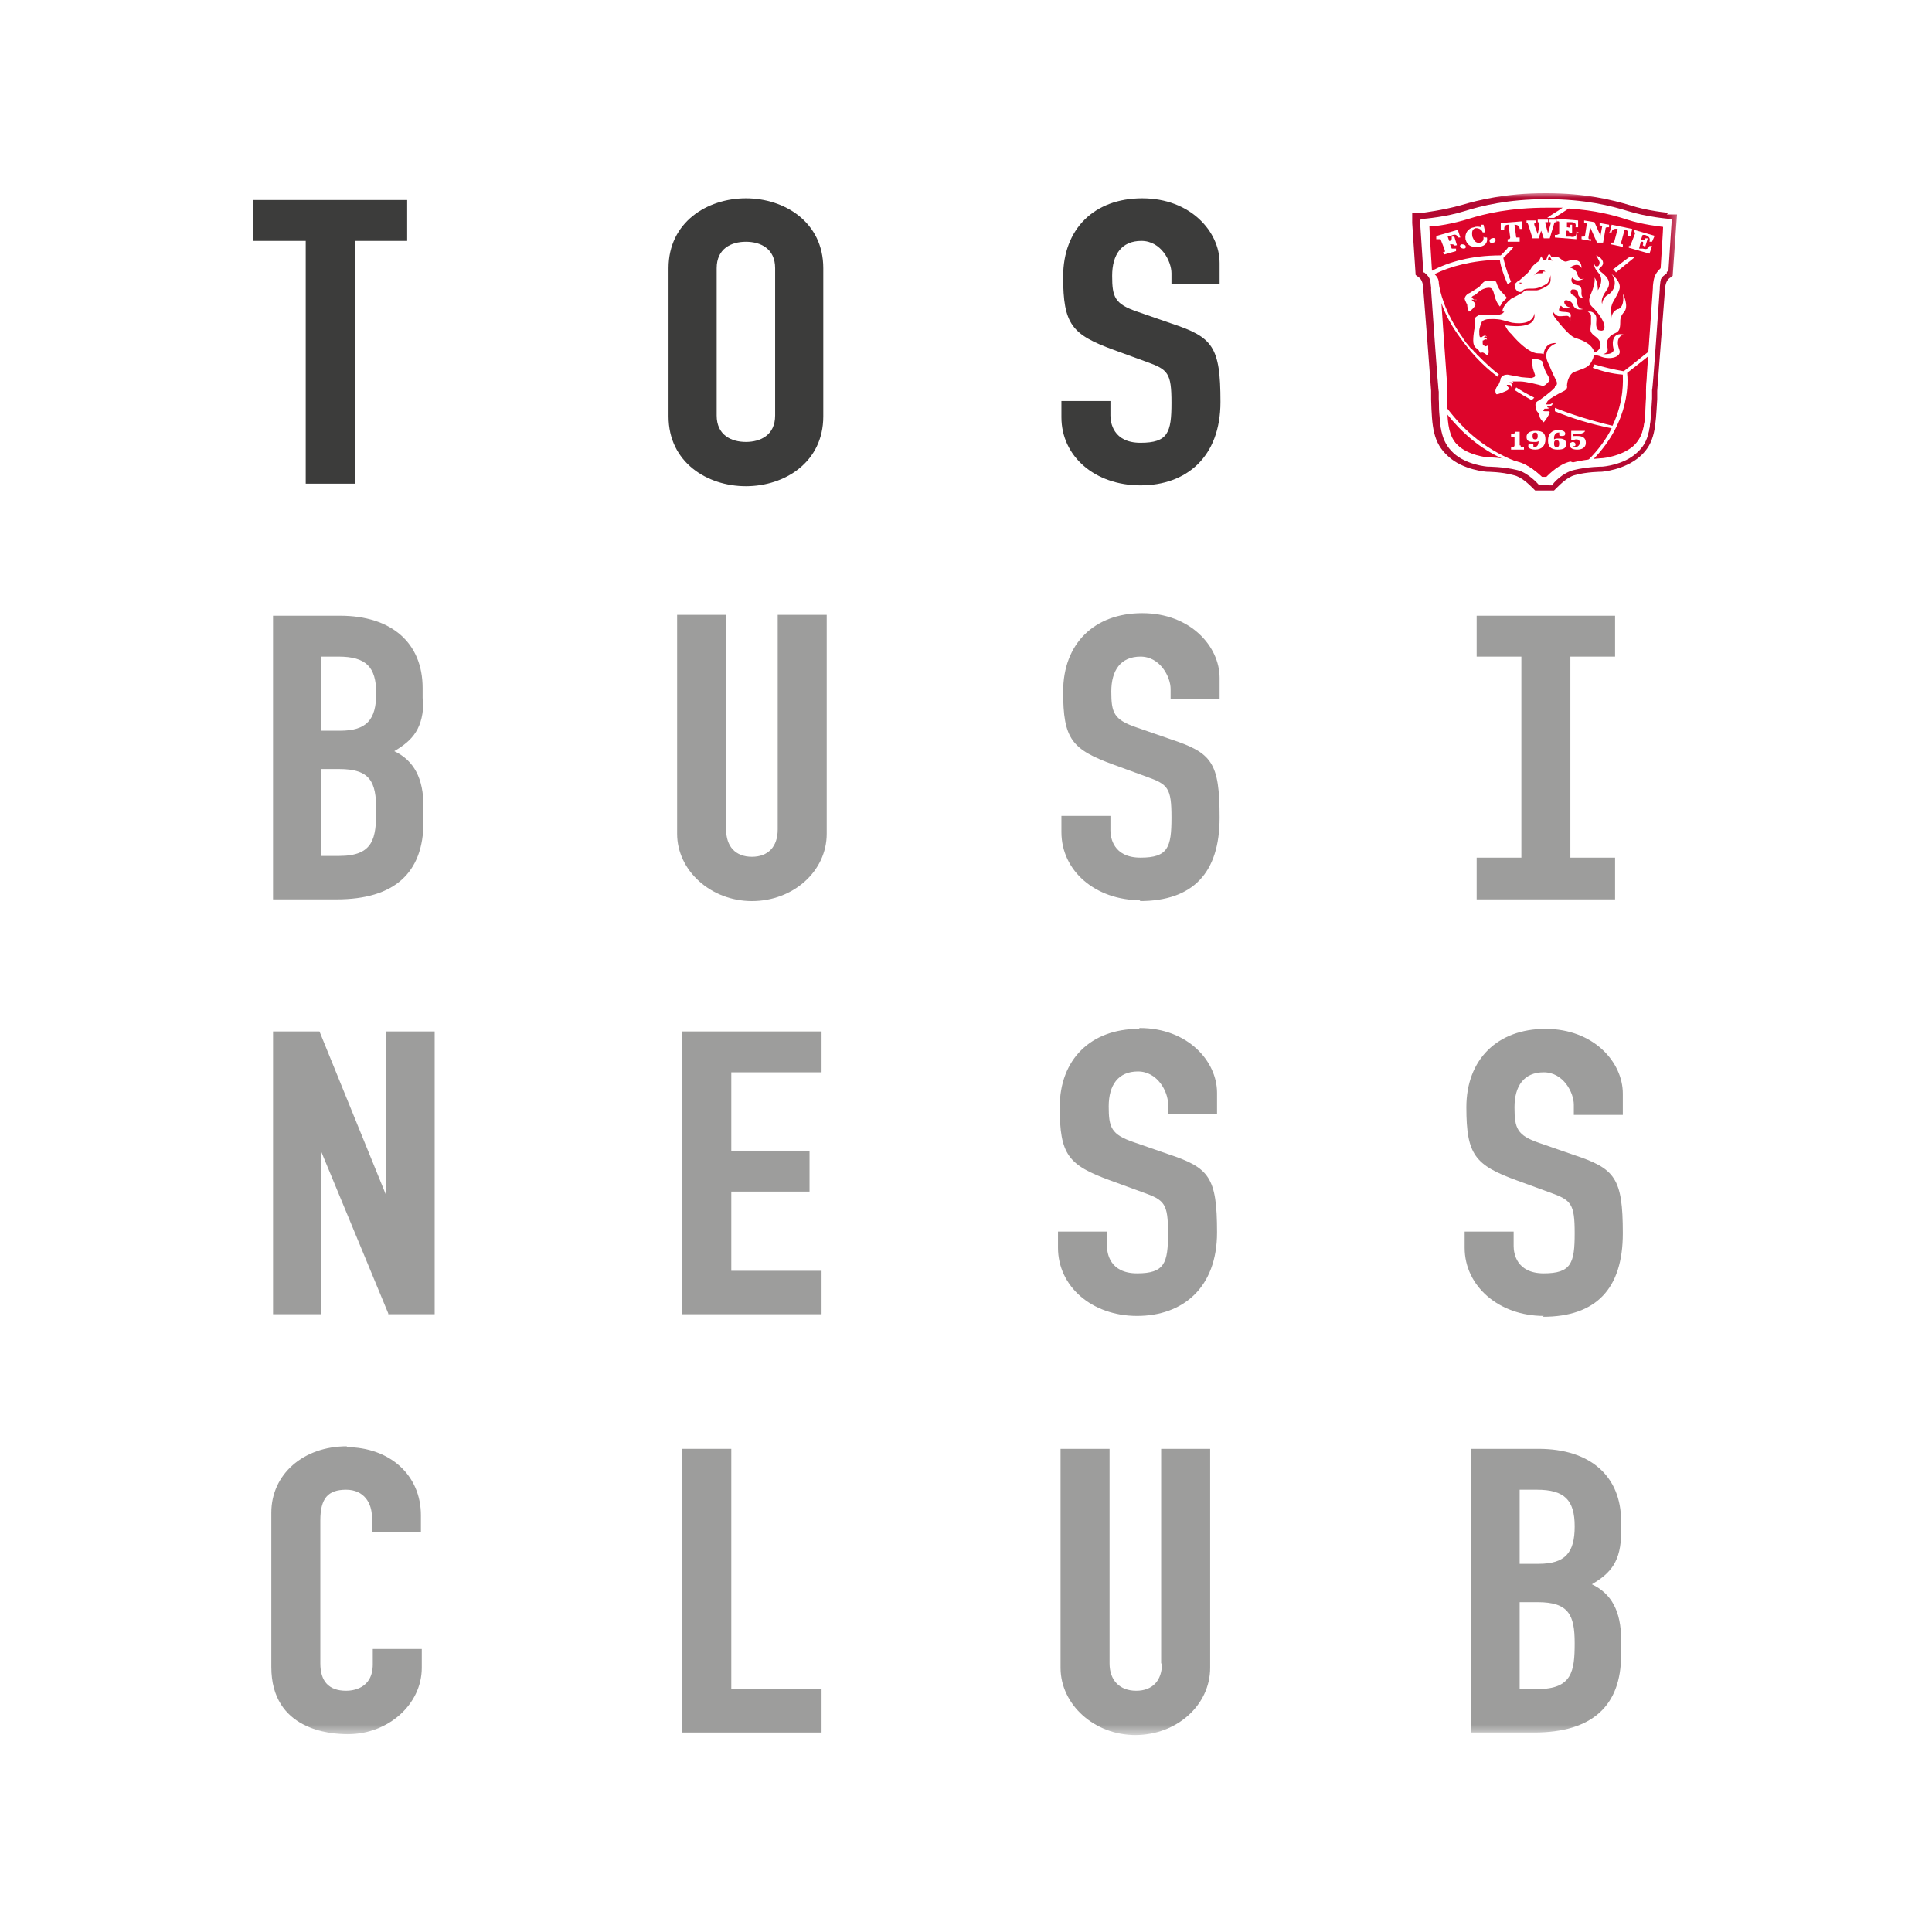 <svg xmlns="http://www.w3.org/2000/svg" version="1.1" xmlns:xlink="http://www.w3.org/1999/xlink" width="1000" height="1000"><rect width="100%" height="100%" fill="#808080" stroke="none"/><g clip-path="url(#SvgjsClipPath1216)"><rect width="1000" height="1000" fill="#ffffff"></rect><g transform="matrix(4.878,0,0,4.878,129.268,100)"><svg xmlns="http://www.w3.org/2000/svg" version="1.1" xmlns:xlink="http://www.w3.org/1999/xlink" width="152" height="164"><svg width="152" height="164" viewBox="0 0 152 164" fill="none" xmlns="http://www.w3.org/2000/svg">
<path d="M0.375 0.723V5.062H5.94V30.823H11.139V5.062H16.704V0.723H0.375Z" fill="#3C3C3B"></path>
<path d="M7.582 101.688L14.697 118.862V118.952H19.623V88.943H14.423V106.207L7.399 88.943H2.473V118.952H7.582V101.688Z" fill="#9D9D9C"></path>
<mask id="mask0_61190_1985" style="mask-type:luminance" maskUnits="userSpaceOnUse" x="0" y="0" width="152" height="164">
<path d="M151.625 0H0.375V163.513H151.625V0Z" fill="white"></path>
</mask>
<g mask="url(#mask0_61190_1985)">
<path d="M10.318 132.962C5.666 132.962 2.29 135.944 2.29 140.012V156.372C2.29 163.061 8.494 163.513 10.409 163.513C14.697 163.513 18.255 160.349 18.255 156.463V154.474H13.055V156.101C13.055 158.722 10.865 158.903 10.227 158.903C8.402 158.903 7.49 157.909 7.49 156.011V140.825C7.49 138.475 8.311 137.571 10.227 137.571C12.143 137.571 12.963 139.018 12.963 140.464V142.091H18.163V140.283C18.163 136.035 14.879 133.052 10.227 133.052" fill="#9D9D9C"></path>
<path d="M18.345 53.6V52.515C18.345 47.725 15.06 44.832 9.587 44.832H2.472V74.932H9.222C15.334 74.932 18.436 72.13 18.436 66.706V65.079C18.436 62.097 17.432 60.198 15.334 59.204C17.341 58.029 18.436 56.764 18.436 53.69M9.496 70.322H7.58V61.102H9.496C12.78 61.102 13.418 62.458 13.418 65.441C13.418 68.424 13.145 70.322 9.496 70.322ZM9.587 57.035H7.58V49.171H9.405C12.324 49.171 13.418 50.256 13.418 53.058C13.418 55.86 12.415 57.035 9.587 57.035Z" fill="#9D9D9C"></path>
<path d="M102.912 9.671V7.411C102.912 4.067 99.81 0.542 94.702 0.542C89.593 0.542 86.309 3.796 86.309 8.858C86.309 13.919 87.221 15.004 91.691 16.631L95.158 17.896C97.438 18.71 97.803 19.072 97.803 22.235C97.803 25.399 97.438 26.483 94.519 26.483C91.6 26.483 91.326 24.314 91.326 23.591V22.054H86.126V23.772C86.126 27.93 89.684 31.003 94.519 31.003C99.354 31.003 103.003 28.02 103.003 22.145C103.003 16.269 102.182 15.275 97.803 13.829L94.154 12.563C91.782 11.75 91.509 11.027 91.509 8.767C91.509 6.507 92.512 5.061 94.61 5.061C96.709 5.061 97.803 7.231 97.803 8.496V9.671H103.003H102.912Z" fill="#3C3C3B"></path>
<path d="M53.285 75.113C57.663 75.113 61.221 71.949 61.221 67.972V44.742H56.021V67.52C56.021 69.328 55.018 70.412 53.285 70.412C51.551 70.412 50.548 69.328 50.548 67.52V44.742H45.348V67.972C45.348 71.859 48.906 75.113 53.285 75.113Z" fill="#9D9D9C"></path>
<path d="M94.428 75.112C100.084 75.112 102.912 72.13 102.912 66.254C102.912 60.379 102.091 59.385 97.712 57.939L94.063 56.673C91.691 55.86 91.418 55.136 91.418 52.877C91.418 50.617 92.421 49.171 94.519 49.171C96.617 49.171 97.712 51.34 97.712 52.606V53.69H102.912V51.431C102.912 48.086 99.81 44.561 94.702 44.561C89.593 44.561 86.309 47.815 86.309 52.877C86.309 57.939 87.221 59.023 91.691 60.65L95.158 61.916C97.438 62.729 97.803 63.091 97.803 66.254C97.803 69.418 97.438 70.503 94.519 70.503C91.6 70.503 91.326 68.333 91.326 67.61V66.074H86.126V67.791C86.126 71.949 89.775 75.022 94.519 75.022" fill="#9D9D9C"></path>
</g>
<path d="M60.675 93.282V88.943H45.897V118.952H60.675V114.342H51.096V105.936H59.398V101.597H51.096V93.282H60.675Z" fill="#9D9D9C"></path>
<mask id="mask1_61190_1985" style="mask-type:luminance" maskUnits="userSpaceOnUse" x="0" y="0" width="152" height="164">
<path d="M151.625 0H0.375V163.513H151.625V0Z" fill="white"></path>
</mask>
<g mask="url(#mask1_61190_1985)">
<path d="M94.337 88.671C89.229 88.671 85.945 91.925 85.945 96.987C85.945 102.049 86.857 103.133 91.327 104.76L94.793 106.026C97.074 106.839 97.439 107.201 97.439 110.364C97.439 113.528 97.074 114.613 94.155 114.613C91.236 114.613 90.962 112.443 90.962 111.72V110.184H85.762V111.901C85.762 115.969 89.32 119.132 94.155 119.132C98.99 119.132 102.639 116.149 102.639 110.274C102.639 104.399 101.818 103.404 97.439 101.958L93.79 100.693C91.418 99.879 91.144 99.156 91.144 96.897C91.144 94.637 92.148 93.191 94.246 93.191C96.344 93.191 97.439 95.36 97.439 96.625V97.71H102.639V95.45C102.639 92.106 99.537 88.581 94.428 88.581" fill="#9D9D9C"></path>
<path d="M137.212 119.223C142.867 119.223 145.695 116.24 145.695 110.365C145.695 104.489 144.874 103.495 140.496 102.049L136.847 100.783C134.475 99.97 134.201 99.247 134.201 96.987C134.201 94.727 135.205 93.281 137.303 93.281C139.401 93.281 140.496 95.451 140.496 96.716V97.801H145.695V95.541C145.695 92.197 142.594 88.671 137.485 88.671C132.377 88.671 129.093 91.925 129.093 96.987C129.093 102.049 130.005 103.134 134.475 104.761L137.941 106.026C140.222 106.84 140.587 107.201 140.587 110.365C140.587 113.528 140.222 114.613 137.303 114.613C134.384 114.613 134.11 112.444 134.11 111.721V110.184H128.91V111.901C128.91 115.969 132.559 119.132 137.303 119.132" fill="#9D9D9C"></path>
</g>
<path d="M45.897 133.233V163.333H60.675V158.723H51.096V133.233H45.897Z" fill="#9D9D9C"></path>
<mask id="mask2_61190_1985" style="mask-type:luminance" maskUnits="userSpaceOnUse" x="0" y="0" width="152" height="164">
<path d="M151.625 0H0.375V163.513H151.625V0Z" fill="white"></path>
</mask>
<g mask="url(#mask2_61190_1985)">
<path d="M96.799 156.011C96.799 157.819 95.796 158.903 94.062 158.903C92.329 158.903 91.234 157.819 91.234 156.011V133.233H86.034V156.463C86.034 160.349 89.592 163.603 93.971 163.603C98.35 163.603 101.908 160.44 101.908 156.463V133.233H96.708V156.011H96.799Z" fill="#9D9D9C"></path>
<path d="M145.513 142.001V140.916C145.513 136.125 142.229 133.233 136.755 133.233H129.549V163.332H136.299C142.411 163.332 145.513 160.53 145.513 155.107V153.48C145.513 150.497 144.509 148.599 142.411 147.605C144.418 146.43 145.513 145.164 145.513 142.091M136.664 158.722H134.748V149.503H136.664C139.948 149.503 140.587 150.859 140.587 153.841C140.587 156.824 140.313 158.722 136.664 158.722ZM136.755 145.435H134.748V137.571H136.573C139.492 137.571 140.587 138.656 140.587 141.458C140.587 144.26 139.583 145.435 136.755 145.435Z" fill="#9D9D9C"></path>
<path d="M52.647 0.542C48.542 0.542 44.437 3.073 44.437 7.954V23.681C44.437 28.562 48.542 31.093 52.647 31.093C56.752 31.093 60.857 28.562 60.857 23.681V7.954C60.857 3.073 56.752 0.542 52.647 0.542ZM55.748 23.591C55.748 25.67 54.198 26.393 52.647 26.393C51.096 26.393 49.545 25.67 49.545 23.591V7.954C49.545 5.875 51.096 5.152 52.647 5.152C54.198 5.152 55.748 5.875 55.748 7.954V23.681V23.591Z" fill="#3C3C3B"></path>
</g>
<path d="M144.873 49.172V44.833H130.186V49.172H134.93V70.503H130.186V74.932H134.93H140.129H144.873V70.503H140.129V49.172H144.873Z" fill="#9D9D9C"></path>
<mask id="mask3_61190_1985" style="mask-type:luminance" maskUnits="userSpaceOnUse" x="0" y="0" width="152" height="164">
<path d="M151.625 0H0.375V163.513H151.625V0Z" fill="white"></path>
</mask>
<g mask="url(#mask3_61190_1985)">
<path d="M140.404 28.563C141.864 28.201 143.597 28.111 143.597 28.111C143.597 28.111 145.513 27.93 146.79 26.845C147.976 25.761 148.067 24.405 148.158 21.693V20.789C148.158 20.428 148.797 11.118 148.888 10.033V9.852C148.98 8.948 149.071 8.587 149.709 7.954C149.709 7.773 149.983 3.796 149.983 3.254C149.253 3.254 147.52 2.983 145.787 2.44C144.053 1.898 141.408 1.265 137.485 1.265H137.303C133.38 1.265 130.643 1.988 129.001 2.44C127.359 2.983 125.535 3.163 124.805 3.254C124.805 3.796 125.079 7.773 125.079 7.954C125.809 8.587 125.809 8.948 125.9 9.762V9.943C125.991 11.027 126.63 20.337 126.721 20.699V21.603C126.903 24.314 126.903 25.67 128.18 26.755C129.366 27.84 131.282 28.02 131.282 28.02C131.282 28.02 133.015 28.02 134.475 28.472C135.661 28.744 136.664 29.738 137.029 30.099H137.576C137.941 29.738 138.945 28.744 140.131 28.472" fill="#DD052B"></path>
<path d="M150.44 8.316H150.349C149.71 8.858 149.71 9.039 149.619 9.943V10.124C149.528 11.208 148.889 20.789 148.798 20.88V21.784C148.616 24.586 148.616 26.122 147.156 27.388C145.788 28.653 143.689 28.834 143.507 28.834C143.507 28.834 141.865 28.834 140.497 29.196C139.311 29.467 138.216 30.642 138.216 30.732H138.125C138.125 30.823 136.848 30.823 136.848 30.823H136.756C136.756 30.732 135.662 29.467 134.476 29.196C133.016 28.834 131.465 28.834 131.374 28.834C131.374 28.834 129.185 28.653 127.725 27.388C126.357 26.122 126.266 24.586 126.174 21.784V20.88C126.174 20.789 125.536 11.208 125.445 10.124V9.852C125.353 8.948 125.353 8.768 124.715 8.316H124.624L124.259 2.712H124.624C124.624 2.712 126.904 2.531 128.911 1.898C130.644 1.356 133.472 0.633 137.486 0.633H137.669C141.683 0.633 144.51 1.356 146.244 1.898C148.251 2.531 150.531 2.712 150.531 2.712H150.896L150.531 8.316H150.44ZM150.531 2.079C150.531 2.079 148.342 1.898 146.426 1.265C144.602 0.723 141.774 0 137.577 0H137.395C133.29 0 130.371 0.723 128.546 1.265C126.631 1.808 124.441 2.079 124.441 2.079H123.346C123.346 2.169 123.346 3.164 123.346 3.164L123.711 8.677L124.076 8.948C124.319 9.129 124.472 9.491 124.532 10.033V10.304C124.624 11.299 125.353 20.88 125.353 20.97V21.874C125.445 24.767 125.536 26.484 127.178 27.93C128.729 29.376 131.192 29.557 131.283 29.557C131.283 29.557 132.834 29.557 134.111 29.919C134.932 30.099 135.753 30.913 136.027 31.184L136.392 31.546H136.939H138.398L138.763 31.184C139.037 30.913 139.858 30.099 140.588 29.919C141.865 29.557 143.416 29.557 143.416 29.557C143.507 29.557 145.879 29.376 147.521 27.93C149.163 26.484 149.163 24.767 149.345 21.874V20.97C149.345 20.97 150.075 11.299 150.166 10.304V10.124C150.227 9.581 150.379 9.22 150.623 9.039L150.987 8.768L151.444 2.26H150.349L150.531 2.079Z" fill="#B30931"></path>
<path d="M134.749 26.755V25.309H134.293C134.293 25.49 134.019 25.58 133.837 25.58V25.852H134.202V26.755C134.202 26.755 134.202 26.936 134.019 26.936H133.837V27.207H135.205V26.936H135.023C134.931 26.936 134.84 26.936 134.84 26.755" fill="white"></path>
<path d="M136.391 26.122C136.208 26.122 136.117 26.032 136.117 25.761C136.117 25.489 136.208 25.399 136.391 25.399C136.573 25.399 136.664 25.489 136.664 25.761C136.664 26.032 136.573 26.122 136.391 26.122ZM136.391 25.218C135.935 25.218 135.478 25.399 135.478 25.851C135.478 26.303 135.752 26.393 136.208 26.393C136.664 26.393 136.573 26.393 136.756 26.303C136.756 26.755 136.573 26.936 136.299 26.936C136.026 26.936 136.208 26.936 136.117 26.936C136.208 26.936 136.208 26.936 136.208 26.755C136.208 26.574 136.117 26.574 135.935 26.574C135.752 26.574 135.661 26.574 135.661 26.845C135.661 27.116 136.117 27.207 136.391 27.207C137.12 27.207 137.485 26.755 137.485 26.122C137.485 25.489 137.212 25.218 136.482 25.218" fill="white"></path>
<path d="M138.672 26.212C138.854 26.212 138.945 26.303 138.945 26.574C138.945 26.845 138.854 26.936 138.672 26.936C138.489 26.936 138.398 26.845 138.398 26.574C138.398 26.303 138.489 26.212 138.672 26.212ZM137.759 26.303C137.759 26.845 138.033 27.207 138.763 27.207C139.493 27.207 139.675 27.026 139.675 26.574C139.675 26.122 139.31 26.032 138.945 26.032C138.58 26.032 138.58 26.032 138.398 26.122V25.941C138.398 25.67 138.58 25.399 138.854 25.399C139.128 25.399 138.945 25.399 139.036 25.399C138.945 25.399 138.945 25.399 138.945 25.58C138.945 25.76 139.036 25.76 139.219 25.76C139.401 25.76 139.584 25.76 139.584 25.489C139.584 25.218 139.128 25.128 138.854 25.128C138.124 25.128 137.759 25.58 137.759 26.212" fill="white"></path>
<path d="M140.86 27.207C141.316 27.207 141.772 27.026 141.772 26.484C141.772 25.941 141.407 25.761 140.86 25.761C140.312 25.761 140.495 25.761 140.404 25.851V25.58C140.404 25.58 140.586 25.58 140.769 25.58C141.225 25.58 141.681 25.399 141.681 25.218C141.681 25.218 141.225 25.218 140.951 25.218C140.677 25.218 140.495 25.218 140.221 25.218V26.212H140.495C140.586 26.122 140.677 26.122 140.769 26.122C141.042 26.122 141.133 26.303 141.133 26.484C141.133 26.664 140.951 26.936 140.677 26.936C140.404 26.936 140.404 26.936 140.404 26.845C140.586 26.845 140.677 26.845 140.677 26.664C140.677 26.484 140.495 26.393 140.404 26.393C140.312 26.393 140.039 26.484 140.039 26.664C140.039 27.116 140.495 27.207 140.86 27.207Z" fill="white"></path>
<path d="M125.899 4.609V4.881C125.991 4.881 126.173 4.881 126.173 4.881H126.355L126.812 6.056C126.812 6.056 126.812 6.146 126.812 6.236H126.629L126.72 6.508L127.997 6.146V5.875C127.906 5.875 127.724 5.875 127.724 5.875H127.541L127.359 5.423H127.45C127.633 5.423 127.724 5.423 127.815 5.513C127.815 5.604 128.089 5.513 128.089 5.513L127.815 4.609H127.541V4.79C127.541 4.881 127.541 4.971 127.359 5.061H127.268L127.085 4.519H127.45C127.815 4.338 128.089 4.338 128.18 4.7H128.454L128.18 3.886L125.991 4.519L125.899 4.609Z" fill="white"></path>
<path d="M128.639 5.423C128.455 5.423 128.363 5.606 128.455 5.697C128.455 5.788 128.639 5.879 128.823 5.879C129.007 5.879 129.099 5.697 129.007 5.606C129.007 5.515 128.823 5.423 128.639 5.423Z" fill="white"></path>
<path d="M130.917 4.61C130.917 4.881 130.917 5.152 130.552 5.242C130.096 5.333 129.914 5.062 129.731 4.61C129.64 4.067 129.731 3.796 130.096 3.706C130.461 3.706 130.735 3.887 130.826 4.158H131.1L130.917 3.344H130.643V3.615C130.461 3.525 130.096 3.525 129.914 3.615C129.275 3.706 128.91 4.248 129.001 4.881C129.184 5.604 129.731 5.785 130.461 5.694C131.1 5.604 131.373 5.242 131.282 4.7H131.008L130.917 4.61Z" fill="white"></path>
<path d="M131.832 4.791C131.648 4.791 131.556 4.973 131.556 5.064C131.556 5.247 131.74 5.338 131.924 5.247C132.108 5.247 132.2 5.064 132.2 4.973C132.2 4.791 132.016 4.7 131.832 4.791Z" fill="white"></path>
<path d="M134.749 4.7H134.567C134.567 4.7 134.476 4.7 134.384 4.7L134.202 3.344C134.567 3.344 134.749 3.525 134.749 3.796H135.023V2.983L132.742 3.163V3.887C132.834 3.887 133.107 3.887 133.107 3.887C133.107 3.615 133.107 3.344 133.563 3.344L133.746 4.7C133.746 4.7 133.746 4.79 133.655 4.881H133.472V5.152H134.749C134.749 5.062 134.749 4.79 134.749 4.79V4.7Z" fill="white"></path>
<path d="M135.388 3.073C135.479 3.073 135.57 3.073 135.661 3.344L136.117 4.79H136.756L137.03 3.977L137.303 4.79H137.942L138.398 3.254C138.398 3.073 138.489 3.073 138.672 3.073V2.802H137.851V3.073H138.033C138.033 3.073 138.033 3.163 138.033 3.254L137.76 4.248L137.486 3.254C137.486 3.254 137.486 3.163 137.486 3.073C137.486 2.983 137.486 3.073 137.577 3.073H137.76V2.802H136.665V3.073C136.665 3.073 136.847 3.073 136.847 3.254V3.434L136.665 4.338L136.3 3.344C136.3 3.344 136.3 3.254 136.3 3.163C136.3 3.163 136.3 3.163 136.391 3.163H136.482V2.892H135.479V3.163L135.388 3.073Z" fill="white"></path>
<path d="M141.042 4.158H140.768C140.768 4.61 140.495 4.7 140.13 4.61H139.674V3.977H139.856C139.947 3.977 140.039 4.158 140.039 4.248H140.312V3.344H140.13C140.13 3.615 140.13 3.706 139.856 3.615H139.765V3.073H140.13C140.586 3.073 140.768 3.163 140.677 3.615H140.951V2.892L138.67 2.711V2.983H138.853C138.853 2.983 138.944 2.983 138.944 3.073V4.338C138.853 4.338 138.761 4.429 138.67 4.429H138.488V4.7L140.768 4.881V4.067L141.042 4.158Z" fill="white"></path>
<path d="M142.319 4.881H142.137C142.046 4.881 142.046 4.791 142.046 4.7L142.228 3.616L142.958 5.243H143.596C143.596 5.333 143.87 3.706 143.87 3.706C143.87 3.706 143.87 3.616 144.053 3.616H144.235V3.344L143.232 3.164V3.435H143.414C143.414 3.435 143.505 3.435 143.505 3.525L143.323 4.519L142.684 3.073L141.59 2.892V3.164H141.772C141.772 3.164 141.863 3.164 141.863 3.344L141.681 4.519C141.681 4.519 141.681 4.61 141.498 4.61H141.316V4.881L142.319 5.062V4.791V4.881Z" fill="white"></path>
<path d="M144.237 4.158H144.51C144.51 3.887 144.784 3.706 145.149 3.796L144.784 5.152C144.784 5.152 144.784 5.242 144.601 5.242H144.419V5.423L145.696 5.694V5.423H145.605C145.605 5.423 145.514 5.423 145.514 5.242L145.879 3.887C146.244 3.887 146.335 4.158 146.244 4.519H146.517L146.7 3.796L144.51 3.344L144.328 4.067L144.237 4.158Z" fill="white"></path>
<path d="M146.516 5.604H146.333V5.784L148.522 6.417L148.796 5.604H148.522C148.34 5.965 148.158 5.965 147.793 5.875H147.428C147.428 5.784 147.61 5.152 147.61 5.152H147.793C147.884 5.152 147.884 5.423 147.793 5.513L148.066 5.694L148.34 4.79H148.066C148.066 4.971 147.884 4.971 147.701 4.971H147.61L147.793 4.429H148.066C148.522 4.609 148.614 4.79 148.522 5.152H148.796L149.07 4.519L146.88 3.886V4.157H146.972C146.972 4.157 147.063 4.157 146.972 4.338L146.516 5.513C146.516 5.513 146.516 5.604 146.333 5.513" fill="white"></path>
<path d="M144.692 8.135C144.692 8.135 144.875 8.225 144.966 8.406L146.973 6.779H146.425C146.425 6.689 144.601 8.135 144.601 8.135H144.692Z" fill="white"></path>
<path d="M134.201 20.88C134.748 21.242 135.387 21.603 136.026 21.965C136.026 21.965 136.208 21.784 136.299 21.694C135.569 21.332 134.931 20.971 134.383 20.609C134.383 20.609 134.292 20.79 134.201 20.88Z" fill="white"></path>
<path d="M133.837 20.609C134.11 20.337 133.837 20.157 133.654 20.066H133.837C134.11 20.066 134.11 20.247 134.11 20.247C134.11 19.886 133.745 19.886 133.563 19.976C133.563 19.976 133.563 19.976 133.654 19.976C133.745 19.976 134.293 19.976 134.84 19.976C135.387 19.976 136.847 20.337 137.121 20.428C137.394 20.518 137.668 20.157 137.85 19.976C138.033 19.795 137.85 19.524 137.577 19.072C137.303 18.53 137.121 17.807 137.121 17.807C137.121 17.807 136.847 17.626 136.573 17.626C136.3 17.626 136.208 17.626 136.117 17.626C135.935 17.626 136.117 18.078 136.117 18.349C136.117 18.62 136.391 19.253 136.391 19.343C136.391 19.524 136.208 19.524 136.026 19.614C135.843 19.614 134.931 19.524 134.931 19.524C134.931 19.524 134.019 19.343 133.472 19.253C132.924 19.253 132.833 19.524 132.742 19.614C132.742 19.705 132.651 20.066 132.559 20.157C132.559 20.247 132.559 20.247 132.286 20.609C132.103 20.97 132.194 21.061 132.194 21.151C132.194 21.151 132.195 21.241 132.286 21.332C132.377 21.332 132.468 21.332 132.924 21.151C133.38 20.97 133.563 20.88 133.563 20.79C133.563 20.79 133.563 20.699 133.563 20.609C133.563 20.609 133.38 20.428 133.38 20.337C133.38 20.337 133.563 20.337 133.654 20.337C133.928 20.337 133.837 20.699 133.837 20.699" fill="white"></path>
<path d="M130.005 11.66C130.005 11.66 129.732 11.389 129.64 11.299C129.64 11.299 129.732 11.299 129.823 11.299C129.914 11.299 130.188 11.389 130.188 11.299C130.188 11.299 130.005 11.299 129.914 11.299C129.823 11.208 129.732 11.118 129.64 11.118C129.64 11.118 129.64 10.937 129.914 10.847C130.096 10.756 130.279 10.576 130.279 10.576C130.826 10.033 131.465 10.033 131.465 10.033C131.83 10.033 131.921 10.214 132.103 10.937C132.286 11.66 132.651 12.022 132.651 12.022C132.651 12.022 132.833 11.751 132.924 11.57C133.107 11.389 133.381 11.118 133.381 11.118C133.381 11.118 133.381 11.027 132.924 10.576C132.468 10.124 132.377 9.762 132.286 9.491C132.195 9.22 131.921 9.31 131.738 9.31C131.556 9.31 131.465 9.31 131.191 9.31C130.917 9.31 130.553 9.852 130.461 9.943C130.461 9.943 129.914 10.304 129.458 10.576C129.002 10.756 128.911 11.118 128.911 11.208C128.911 11.299 129.184 11.841 129.184 11.841C129.184 12.203 129.367 12.564 129.367 12.564C129.458 12.564 129.732 12.293 129.732 12.293C130.096 11.931 130.096 11.751 130.005 11.751" fill="white"></path>
<path d="M137.758 7.05C137.758 7.05 137.758 6.779 137.941 6.688L138.214 7.231C138.214 7.231 138.032 6.96 137.849 7.14M137.302 8.135C137.302 8.225 137.302 8.406 137.12 8.496C136.846 8.496 136.755 8.496 136.664 8.496C136.39 8.587 136.207 8.767 136.207 8.767C136.39 8.587 136.846 8.135 137.12 8.135C137.302 8.135 137.485 8.315 137.485 8.315C137.485 8.315 137.393 8.315 137.302 8.315M134.839 9.581C134.839 9.581 134.657 9.581 134.748 9.49H134.93C134.93 9.49 134.93 9.581 134.93 9.671M145.147 12.293C144.6 12.564 144.509 12.925 144.509 13.377C144.509 13.739 144.509 13.829 144.509 13.829C144.509 13.829 144.509 13.558 144.509 13.106C144.509 12.654 144.326 12.473 144.509 11.931C144.6 11.479 145.056 11.027 145.33 10.213C145.604 9.4 144.509 8.587 144.509 8.587C145.147 9.4 144.783 10.394 144.144 10.756C143.505 11.117 143.505 11.75 143.505 11.75C143.505 11.75 143.232 11.298 143.961 10.304C144.783 9.219 143.505 8.496 143.232 8.225C142.958 7.954 143.597 7.863 143.597 7.411C143.597 6.869 142.867 6.598 142.867 6.598C142.958 6.779 143.232 7.231 143.232 7.321C143.232 7.773 142.958 7.773 142.958 7.773C142.684 7.773 142.684 7.502 142.684 7.502C142.684 7.502 142.502 7.773 143.14 8.496C143.779 9.219 143.049 10.304 143.049 10.304C143.049 9.31 142.684 8.948 142.684 8.948C142.684 8.948 142.867 9.4 142.319 10.665C141.863 11.66 142.319 11.931 142.684 12.293C144.053 13.829 143.779 14.462 143.597 14.552C143.414 14.643 143.323 14.552 143.14 14.552C142.684 14.281 142.958 13.467 142.867 13.106C142.776 12.744 142.411 12.564 142.228 12.564C142.046 12.564 141.955 12.564 141.955 12.564C142.046 12.564 142.137 12.744 142.228 12.744C142.228 12.744 142.319 12.925 142.319 13.016C142.319 13.196 142.319 13.467 142.319 13.829C142.228 14.643 142.137 14.733 142.867 15.275C143.779 15.998 143.14 16.812 142.684 16.902C142.411 15.908 141.225 15.546 140.677 15.366C139.948 15.185 138.488 13.196 138.488 13.196C138.214 12.835 138.306 12.564 138.306 12.564C138.397 12.835 138.762 13.016 138.762 13.016C139.035 13.106 139.309 13.016 139.765 13.016C140.13 13.016 140.13 13.558 140.13 13.558V13.196C140.404 12.473 139.492 12.654 139.127 12.564C138.67 12.473 139.127 11.931 139.127 11.931C139.583 12.473 140.13 12.112 140.13 12.112C140.13 12.112 139.674 12.112 139.492 11.66C139.4 11.208 139.856 11.389 139.856 11.389C140.313 11.479 140.404 11.841 140.404 11.841C140.677 12.564 141.498 12.293 141.498 12.293C140.86 12.293 140.86 11.66 140.86 11.66C140.769 10.937 140.586 10.937 140.313 10.756C140.039 10.575 140.13 10.123 140.495 10.213C140.769 10.213 140.951 10.394 140.951 10.665C140.951 11.117 141.498 11.117 141.498 11.117C141.225 10.937 141.316 10.394 141.316 10.394C141.316 9.852 141.042 9.762 140.86 9.762C139.948 9.581 140.313 8.948 140.313 8.948C140.86 9.581 141.59 9.038 141.59 9.038C141.134 9.219 141.042 9.038 140.86 8.587C140.769 8.135 140.313 7.954 140.039 7.863C140.039 7.863 140.039 7.863 140.13 7.863C141.042 7.231 141.316 7.954 141.316 7.954C141.316 6.869 140.313 7.05 139.765 7.231C139.218 7.411 139.127 6.508 138.123 6.779C138.032 6.598 137.941 6.417 137.849 6.508C137.758 6.508 137.667 6.779 137.576 7.05C137.576 7.05 137.576 7.05 137.485 7.05C137.393 7.05 137.302 7.05 137.211 7.05C137.211 6.96 137.028 6.688 137.028 6.688C137.028 6.688 136.846 7.14 136.755 7.231C136.299 7.502 136.025 7.863 136.025 7.863C135.934 8.044 135.751 8.315 135.569 8.496C135.386 8.677 134.748 9.219 134.657 9.31C134.565 9.31 134.474 9.4 134.292 9.581C134.109 9.762 134.292 9.852 134.292 10.123C134.383 10.304 134.565 10.485 134.748 10.485C135.022 10.485 134.93 10.394 135.204 10.213C135.478 10.123 135.66 10.123 136.207 10.123C136.755 10.123 137.393 9.762 137.667 9.581C137.941 9.31 138.032 8.677 138.032 8.677C138.032 8.677 138.032 8.858 138.032 9.038C138.032 9.31 138.032 9.49 137.849 9.671C137.758 9.852 136.846 10.304 136.572 10.304C136.299 10.304 135.66 10.304 135.478 10.304C135.295 10.304 135.022 10.575 135.022 10.575L133.836 11.208C132.832 12.021 132.923 12.564 132.923 12.564H133.106C132.832 13.016 132.102 12.925 131.646 12.925C131.19 12.925 130.46 12.925 130.46 12.925C129.913 13.196 130.004 13.287 130.004 13.467C130.004 13.648 130.004 14.1 130.004 14.1C130.004 14.1 129.822 14.914 129.822 15.637C129.822 16.45 130.278 16.45 130.369 16.631C130.46 16.721 130.46 16.812 130.552 16.902C130.552 16.993 130.643 16.902 130.825 16.902C130.916 16.902 131.281 17.174 131.281 17.174C131.281 17.174 131.373 17.174 131.464 16.902C131.464 16.631 131.373 16.179 131.373 16.179H131.281C131.19 16.27 131.099 16.27 131.008 16.179C130.825 16.179 130.825 15.998 130.825 15.818C130.825 15.818 130.825 15.727 130.825 15.637C130.825 15.637 130.916 15.637 131.008 15.546C131.19 15.456 131.281 15.546 131.281 15.546C131.281 15.366 131.099 15.366 130.916 15.366C130.916 15.366 130.916 15.366 131.008 15.275C131.099 15.095 131.281 15.275 131.281 15.275C131.099 14.914 130.734 15.275 130.734 15.275C130.734 15.275 130.643 15.275 130.552 15.275C130.46 15.185 130.46 14.914 130.46 14.643C130.46 14.371 130.643 13.829 130.734 13.648C130.825 13.467 131.281 13.377 131.281 13.377C131.281 13.377 132.285 13.287 132.923 13.467C133.562 13.648 133.927 13.739 133.927 13.739C136.299 14.1 136.299 12.744 136.299 12.744C136.664 14.643 133.197 14.01 133.197 14.01C133.471 14.643 133.836 14.914 133.836 14.914C135.66 17.083 136.664 16.993 136.664 16.993C137.211 16.993 137.302 17.083 137.302 17.083C137.302 17.083 137.302 17.083 137.302 16.993C137.485 15.727 138.67 15.908 138.67 15.908C136.846 16.631 137.849 18.168 137.849 18.168C138.214 19.072 138.488 19.614 138.67 19.976C138.762 20.247 138.67 20.427 138.488 20.518C138.488 20.518 138.488 20.518 138.488 20.608C138.123 21.06 136.846 21.964 136.846 21.964C136.207 22.235 136.481 22.597 136.481 22.868C136.481 23.139 136.846 23.41 136.846 23.41V23.591C136.846 23.953 137.302 24.314 137.302 24.314C137.302 24.314 137.667 23.862 137.849 23.501C138.032 23.139 137.849 23.139 137.849 23.139C137.758 23.139 137.576 23.139 137.393 23.139C137.211 23.139 137.211 23.049 137.393 22.868C137.393 22.868 137.393 22.868 137.576 22.868C137.667 22.868 137.941 22.868 137.941 22.687C137.941 22.687 137.849 22.868 137.667 22.687C137.667 22.687 137.667 22.597 137.849 22.597C138.032 22.597 138.306 22.506 138.214 22.235C138.214 22.235 138.123 22.416 137.849 22.416C137.758 22.416 137.667 22.416 137.576 22.416C137.576 22.416 137.576 22.235 137.667 22.145C137.758 21.874 138.762 21.331 139.309 21.06C139.948 20.789 139.765 20.427 139.765 20.427C139.856 19.252 140.495 18.981 140.495 18.981C141.681 18.529 142.046 18.529 142.411 17.806C142.502 17.625 142.593 17.445 142.593 17.264C142.593 17.264 142.776 17.083 143.414 17.354C144.418 17.716 145.604 17.354 145.33 16.631C144.783 15.185 145.786 15.004 145.786 15.004C144.691 14.733 144.509 15.727 144.691 16.45C144.874 16.993 144.144 17.083 143.87 17.083C143.232 17.083 143.049 17.083 143.049 17.083C143.049 17.083 143.232 17.083 143.597 17.083C144.6 16.812 143.688 16.179 144.144 15.456C144.691 14.552 145.421 15.185 145.421 13.739C145.421 13.377 145.421 13.106 145.786 12.654C146.425 12.021 145.695 10.665 145.695 10.665C145.695 10.665 145.968 11.931 145.239 12.293" fill="white"></path>
<path d="M149.801 8.045C149.071 8.677 149.071 8.948 148.98 9.943V10.123C148.98 10.756 148.706 14.01 148.433 16.812C147.703 17.355 146.882 18.078 145.787 18.891C144.693 18.71 143.598 18.439 142.686 18.168C142.686 18.259 142.594 18.349 142.503 18.53C143.507 18.891 144.51 19.162 145.696 19.253C145.696 19.795 145.879 21.964 144.601 24.676C142.321 24.134 140.314 23.501 138.489 22.778C138.489 22.868 138.489 23.049 138.489 23.14C140.223 23.863 142.23 24.495 144.51 24.947C143.963 26.032 143.142 27.207 141.956 28.382C141.5 28.382 140.952 28.563 140.405 28.653C139.219 28.924 138.216 29.919 137.851 30.28H137.303C137.03 30.009 136.118 29.105 135.114 28.744C131.191 27.388 128.82 25.128 127.086 22.868C127.086 22.507 127.086 22.145 127.086 21.784V20.88C127.086 20.609 126.63 14.643 126.448 11.66C126.813 12.745 127.451 14.01 128.455 15.366C129.367 16.631 130.644 18.168 132.469 19.524C132.469 19.433 132.469 19.253 132.56 19.253C131.739 18.62 131.009 17.897 130.37 17.264H130.279C130.188 16.993 130.005 16.903 129.914 16.812C129.823 16.631 129.641 16.541 129.549 16.451C129.276 16.089 128.911 15.728 128.728 15.366C126.721 12.564 126.265 10.304 126.174 9.581C126.174 9.129 125.992 8.858 125.718 8.587C127.36 7.773 129.641 7.141 132.651 7.05C132.651 7.412 132.925 8.406 133.472 9.672C133.563 9.672 133.654 9.491 133.837 9.4C133.29 8.135 133.107 7.231 133.016 6.869C133.563 6.327 133.928 5.966 134.111 5.694C133.928 5.694 133.746 5.694 133.563 5.694C133.381 5.966 133.107 6.237 132.742 6.598C129.549 6.598 127.178 7.321 125.444 8.225C125.444 8.045 125.171 4.067 125.171 3.525C125.9 3.525 127.634 3.254 129.367 2.712C131.1 2.169 133.746 1.537 137.668 1.537H137.851C138.307 1.537 138.854 1.537 139.31 1.537C138.672 1.988 138.124 2.26 137.668 2.621C137.76 2.621 137.942 2.621 138.033 2.621C138.124 2.621 138.216 2.621 138.398 2.621C138.854 2.35 139.402 1.988 139.949 1.627C142.777 1.808 144.784 2.35 146.152 2.802C147.794 3.344 149.619 3.525 150.257 3.615C150.257 4.158 149.984 8.045 149.984 8.316M148.159 20.88V21.784C148.068 24.495 147.977 25.851 146.791 26.936C145.605 28.02 143.598 28.201 143.598 28.201C143.598 28.201 143.142 28.201 142.594 28.201C146.517 24.134 146.243 19.886 146.152 19.072C147.064 18.349 147.794 17.806 148.433 17.264C148.342 19.162 148.159 20.699 148.159 20.789M131.465 28.201C131.465 28.201 129.549 28.02 128.363 26.936C127.451 26.122 127.178 25.128 127.086 23.501C128.546 25.309 130.462 27.117 133.198 28.292C132.286 28.201 131.556 28.201 131.465 28.111M150.44 2.802C150.44 2.802 148.159 2.621 146.152 1.988C144.419 1.446 141.591 0.723 137.577 0.723H137.395C133.381 0.723 130.553 1.446 128.82 1.988C126.813 2.621 124.532 2.802 124.532 2.802H124.167L124.532 8.406H124.623C125.262 8.948 125.262 9.129 125.353 10.033V10.304C125.444 11.389 126.083 20.97 126.174 21.061V21.964C126.265 24.767 126.357 26.303 127.725 27.569C129.093 28.834 131.283 29.015 131.374 29.015C131.374 29.015 133.016 29.015 134.475 29.376C135.661 29.648 136.756 30.913 136.756 30.913H136.847C136.847 31.003 138.124 31.003 138.124 31.003H138.216C138.216 30.823 139.31 29.648 140.496 29.376C141.956 29.015 143.507 29.015 143.507 29.015C143.598 29.015 145.787 28.834 147.156 27.569C148.615 26.303 148.615 24.767 148.706 21.964V21.061C148.706 21.061 149.436 11.389 149.527 10.304V10.123C149.619 9.22 149.619 9.039 150.257 8.587H150.349L150.713 2.983H150.349L150.44 2.802Z" fill="white"></path>
</g>
</svg></svg></g></g><defs><clipPath id="SvgjsClipPath1216"><rect width="1000" height="1000" x="0" y="0" rx="0" ry="0"></rect></clipPath></defs></svg>